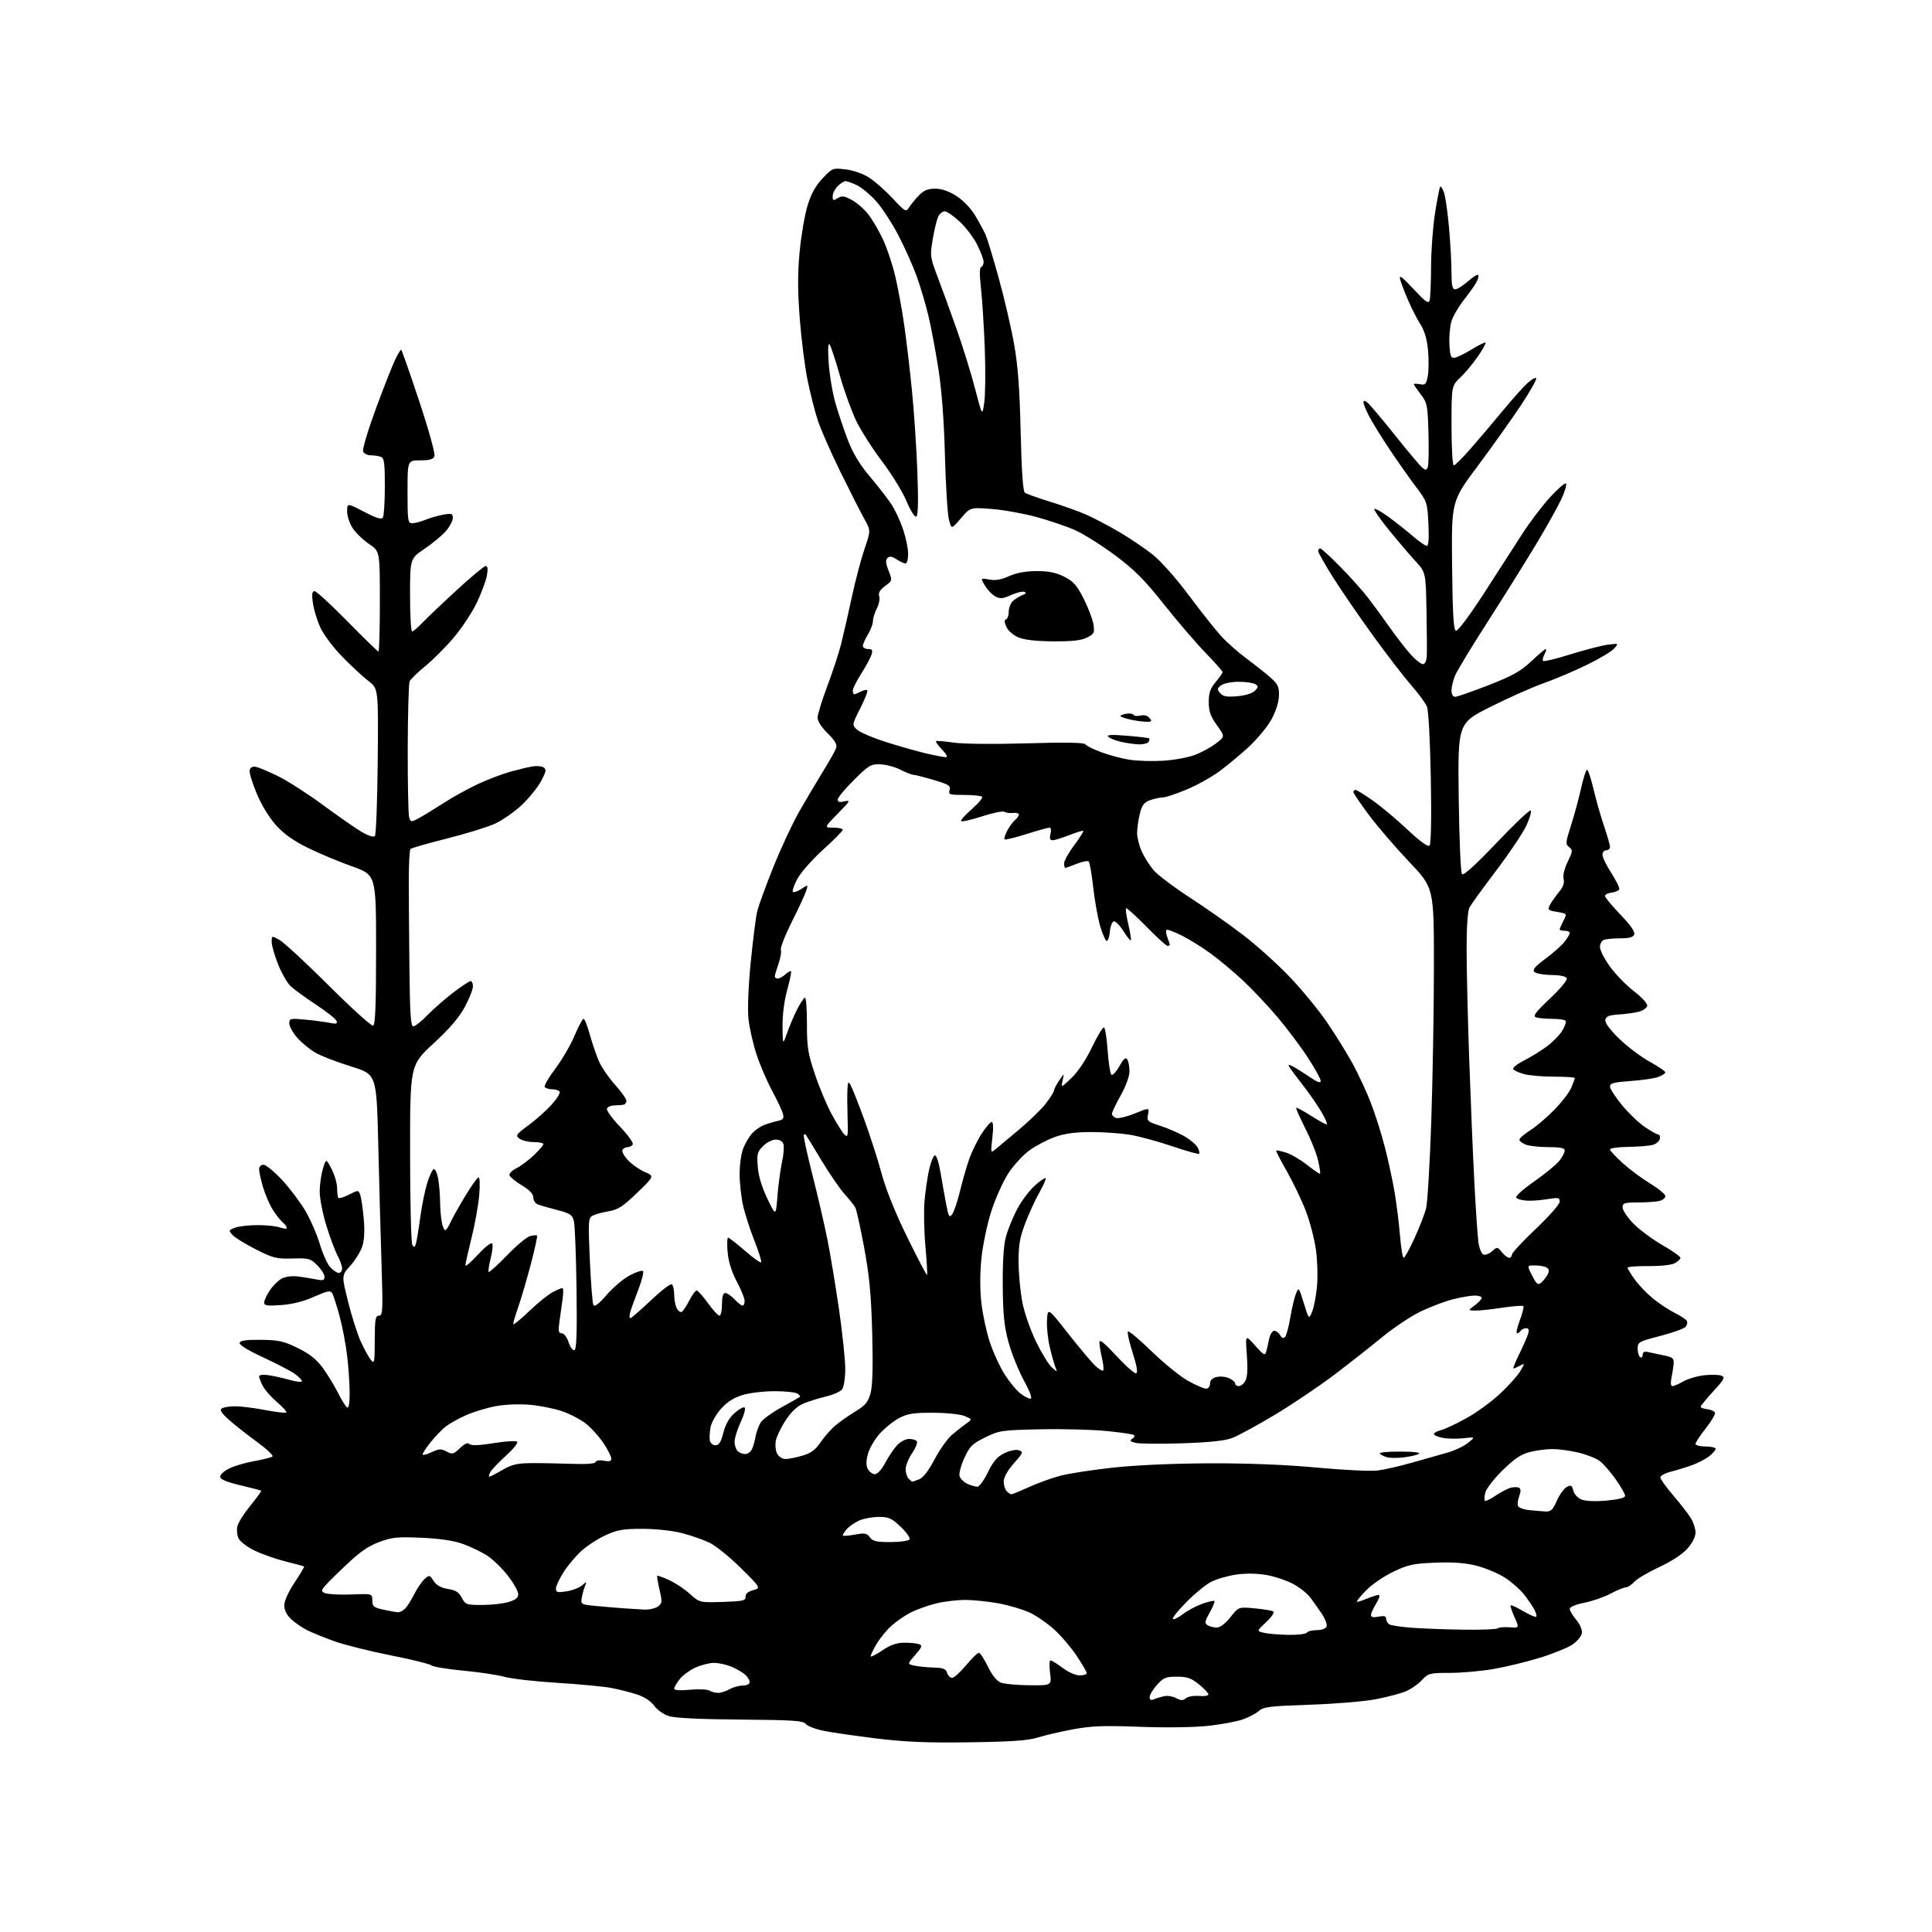 <?xml version="1.0" encoding="UTF-8" standalone="no"?>
<svg 
  version="1.1" 
  xmlns="http://www.w3.org/2000/svg" 
  xmlns:xlink="http://www.w3.org/1999/xlink" 
  xmlns:svg="http://www.w3.org/2000/svg"
  xmlns:rdf="http://www.w3.org/1999/02/22-rdf-syntax-ns#"
  xmlns:cc="http://creativecommons.org/ns#"
  xmlns:dc="http://purl.org/dc/elements/1.1/"
  viewBox="0 0 768 768"
  width="768"
  height="768"
>
<style>svg {background-color: white; }</style>"
<path stroke="none" fill="black" fill-rule="evenodd" d="M385.50,692.59C368.78,692.83 359.90,692.47 348.50,691.08C340.25,690.08 330.80,688.71 327.50,688.04C324.20,687.38 320.96,686.14 320.30,685.29C319.28,683.99 315.27,683.72 294.30,683.56C278.01,683.43 268.23,682.95 265.79,682.15C263.75,681.48 261.16,679.63 260.03,678.04C258.76,676.26 256.16,674.55 253.24,673.59C250.63,672.73 246.03,671.56 243.00,670.98C239.97,670.41 230.30,669.49 221.50,668.95C212.70,668.40 203.25,667.33 200.50,666.56C197.75,665.79 190.38,664.69 184.13,664.11C177.88,663.52 172.20,662.58 171.52,662.02C170.84,661.45 163.53,659.65 155.28,658.02C147.03,656.39 136.96,653.87 132.89,652.41C128.83,650.95 123.92,648.96 122.00,647.98C120.08,647.00 117.26,645.06 115.75,643.65C113.96,641.98 113.00,640.08 113.00,638.16C113.00,636.39 114.63,632.79 117.12,629.06C119.38,625.67 121.07,622.80 120.87,622.67C120.66,622.55 117.35,621.66 113.50,620.70C109.65,619.74 104.11,617.79 101.18,616.37C98.25,614.95 95.38,612.74 94.80,611.47C94.22,610.19 94.03,608.00 94.39,606.60C94.74,605.19 97.08,601.52 99.59,598.44C102.11,595.35 104.01,592.71 103.83,592.57C103.65,592.43 99.90,591.46 95.50,590.41C89.90,589.07 87.50,588.05 87.50,587.00C87.50,586.17 89.15,584.69 91.18,583.70C93.20,582.71 97.70,581.40 101.18,580.79C104.65,580.17 107.87,579.35 108.32,578.97C108.77,578.58 105.94,575.93 102.02,573.08C98.11,570.24 93.10,566.28 90.90,564.29C87.95,561.63 87.24,560.46 88.20,559.85C88.92,559.40 91.30,559.02 93.50,559.02C95.70,559.01 101.06,559.68 105.40,560.51C109.75,561.34 113.54,561.79 113.83,561.51C114.11,561.22 112.46,559.37 110.15,557.39C107.84,555.42 105.28,552.52 104.47,550.95C103.66,549.38 103.00,547.66 103.00,547.11C103.00,546.54 104.58,546.35 106.75,546.67C108.81,546.97 112.64,547.81 115.25,548.55C117.86,549.29 120.00,549.50 120.00,549.01C120.00,548.53 118.71,547.22 117.14,546.10C115.57,544.98 109.91,542.03 104.55,539.55C98.42,536.70 94.98,534.57 95.26,533.77C95.57,532.87 98.09,532.53 103.83,532.60C110.83,532.69 112.87,533.15 118.42,535.89C123.11,538.19 125.82,540.36 128.32,543.78C130.21,546.38 132.93,550.83 134.36,553.68C135.79,556.53 137.42,559.14 137.98,559.49C138.63,559.89 139.00,557.84 138.99,553.81C138.99,550.34 138.56,543.77 138.03,539.22C137.51,534.66 136.14,527.45 134.99,523.20C133.85,518.95 132.52,514.83 132.04,514.06C131.32,512.89 130.08,513.14 124.88,515.47C120.76,517.32 116.25,518.46 111.79,518.78C106.23,519.18 105.00,519.00 105.00,517.78C105.00,516.96 106.03,514.77 107.28,512.91C108.53,511.05 110.67,508.94 112.03,508.22C113.47,507.46 116.17,507.13 118.50,507.42C120.70,507.70 123.96,508.22 125.75,508.59C128.40,509.13 129.00,508.94 129.00,507.55C129.00,506.61 127.70,504.55 126.11,502.96C123.42,500.27 122.74,500.08 116.26,500.28C109.95,500.47 108.59,500.13 101.71,496.64C97.53,494.52 93.35,491.94 92.43,490.92C90.82,489.15 90.87,489.00 93.43,488.03C94.92,487.46 99.00,487.00 102.50,487.00C106.00,487.00 110.02,487.44 111.43,487.98C112.85,488.51 114.00,488.57 114.00,488.10C114.00,487.63 113.26,486.63 112.36,485.89C111.46,485.14 109.70,482.90 108.45,480.92C107.19,478.93 105.46,474.91 104.58,471.97C103.71,469.04 103.00,465.82 103.00,464.82C103.00,463.76 103.72,463.00 104.73,463.00C105.68,463.00 108.94,465.66 111.99,468.90C115.03,472.15 119.21,477.66 121.28,481.15C123.35,484.64 125.98,490.65 127.12,494.50C128.26,498.35 130.13,502.51 131.27,503.75C132.41,504.99 133.95,506.00 134.67,506.00C135.40,506.00 136.00,505.21 136.00,504.24C136.00,503.26 135.16,500.90 134.13,498.99C133.11,497.07 131.08,491.61 129.63,486.86C128.19,482.10 127.03,476.03 127.08,473.36C127.12,470.68 127.71,466.70 128.39,464.50C129.63,460.50 129.63,460.50 131.81,464.71C133.02,467.03 134.00,470.44 134.00,472.29C134.00,474.15 134.24,475.91 134.54,476.21C134.84,476.50 136.74,475.90 138.76,474.87C142.40,473.01 142.46,473.01 143.18,474.96C143.58,476.04 144.21,480.26 144.58,484.32C145.03,489.25 144.83,492.97 144.00,495.49C143.32,497.56 141.18,501.01 139.26,503.14C135.76,507.01 135.76,507.01 138.38,517.48C139.82,523.24 142.08,530.32 143.39,533.22C144.70,536.13 146.49,539.40 147.36,540.50C148.83,542.36 148.94,541.82 148.97,532.75C149.00,524.36 149.23,523.00 150.65,523.00C152.16,523.00 152.25,521.18 151.67,502.75C151.31,491.61 150.73,470.03 150.36,454.78C149.69,427.06 149.69,427.06 139.60,423.95C134.04,422.24 127.65,419.77 125.39,418.46C123.13,417.15 119.86,414.47 118.14,412.50C116.41,410.54 115.00,407.98 115.00,406.82C115.00,404.82 115.34,404.74 121.75,405.36C125.46,405.72 129.80,406.30 131.38,406.65C133.57,407.13 134.16,406.95 133.83,405.89C133.59,405.13 129.93,402.21 125.69,399.41C121.44,396.61 116.88,393.30 115.54,392.04C114.21,390.79 111.97,386.89 110.56,383.37C109.15,379.86 108.00,375.83 108.00,374.43C108.00,371.89 108.00,371.89 111.18,373.69C112.93,374.69 121.73,382.84 130.74,391.81C139.75,400.79 147.65,407.95 148.31,407.73C149.19,407.44 149.50,399.70 149.50,377.56C149.50,347.79 149.50,347.79 140.00,344.41C134.78,342.56 126.83,339.23 122.34,337.02C116.65,334.21 112.82,331.48 109.68,327.99C107.00,325.01 103.91,319.93 102.03,315.42C100.30,311.26 99.04,307.10 99.23,306.18C99.44,305.16 100.34,304.61 101.54,304.79C102.62,304.95 106.65,306.63 110.50,308.53C114.35,310.42 122.45,315.62 128.50,320.08C134.55,324.54 141.44,329.34 143.82,330.73C146.31,332.19 148.50,332.89 149.01,332.38C149.49,331.90 150.00,318.51 150.15,302.63C150.42,273.76 150.42,273.76 146.46,270.70C144.28,269.02 139.62,264.71 136.10,261.11C132.55,257.49 128.65,252.29 127.35,249.46C126.06,246.64 124.72,242.24 124.37,239.67C123.89,236.17 124.05,235.00 125.03,235.00C125.75,235.00 131.64,240.40 138.12,247.00C144.60,253.60 150.15,259.00 150.45,259.00C150.75,259.00 151.00,250.03 151.00,239.07C151.00,219.13 151.00,219.13 146.78,216.30C144.45,214.73 141.53,211.94 140.28,210.08C139.02,208.22 138.00,205.19 138.00,203.32C138.00,199.93 138.00,199.93 144.71,203.43C149.64,206.00 151.63,206.61 152.20,205.72C152.62,205.05 152.98,199.49 152.98,193.36C153.00,184.11 152.73,182.11 151.42,181.61C150.55,181.27 148.73,181.00 147.39,181.00C146.04,181.00 144.67,180.29 144.33,179.43C144.00,178.56 146.34,170.80 149.52,162.18C152.71,153.56 156.16,144.81 157.18,142.75C158.20,140.69 159.22,139.00 159.45,139.00C159.67,139.00 162.89,148.15 166.60,159.33C170.41,170.79 173.07,180.38 172.71,181.33C172.22,182.58 170.81,183.00 167.03,183.00C162.00,183.00 162.00,183.00 162.00,195.50C162.00,207.06 162.14,208.00 163.88,208.00C164.91,208.00 167.27,207.38 169.13,206.63C170.98,205.87 174.19,204.95 176.25,204.58C179.54,203.99 180.00,204.15 180.00,205.88C180.00,206.96 178.81,209.26 177.37,210.98C175.92,212.70 172.09,215.90 168.87,218.09C163.00,222.07 163.00,222.07 163.00,236.54C163.00,244.49 163.37,251.00 163.81,251.00C164.26,251.00 165.95,249.60 167.56,247.89C169.18,246.17 175.32,240.32 181.22,234.89C187.12,229.45 192.45,225.00 193.08,225.00C193.85,225.00 194.01,226.22 193.56,228.75C193.19,230.81 191.40,235.65 189.58,239.50C187.75,243.35 183.62,249.62 180.38,253.44C177.15,257.26 172.03,262.39 169.00,264.84C165.97,267.30 163.19,270.02 162.82,270.90C162.45,271.78 162.12,283.75 162.08,297.50C162.05,311.25 162.30,323.50 162.62,324.72C163.19,326.83 163.36,326.87 166.15,325.42C167.76,324.59 172.26,321.85 176.13,319.35C180.01,316.84 186.40,313.31 190.34,311.51C194.28,309.71 199.97,307.55 203.00,306.73C206.03,305.90 209.87,304.98 211.55,304.68C213.22,304.38 215.25,304.54 216.05,305.04C217.28,305.80 217.14,306.63 215.13,310.44C213.82,312.92 210.33,317.23 207.38,320.03C204.42,322.82 199.53,326.20 196.51,327.54C193.48,328.88 184.90,331.51 177.43,333.39C169.96,335.27 163.55,337.12 163.18,337.49C162.80,337.86 162.50,343.41 162.50,349.83C162.50,356.25 162.61,371.96 162.75,384.75C162.95,402.96 163.28,408.00 164.29,408.00C165.00,408.00 167.59,405.94 170.04,403.42C172.49,400.91 177.13,396.86 180.35,394.42C183.57,391.99 186.60,390.00 187.10,390.00C187.59,390.00 188.00,390.95 188.00,392.11C188.00,393.27 186.56,396.92 184.80,400.23C182.57,404.41 178.78,408.83 172.30,414.82C163.00,423.40 163.00,423.40 163.02,458.45C163.02,477.73 163.42,494.12 163.91,494.88C164.61,495.99 164.89,495.89 165.34,494.38C165.65,493.35 166.40,488.77 167.01,484.21C167.61,479.65 168.87,473.41 169.80,470.34C170.74,467.28 171.95,464.76 172.50,464.74C173.05,464.72 173.81,466.46 174.19,468.60C174.57,470.75 174.91,474.81 174.94,477.62C174.97,480.44 175.28,484.16 175.62,485.87C175.97,487.59 176.57,489.00 176.96,489.00C177.36,489.00 178.23,487.76 178.90,486.25C179.56,484.74 182.20,480.01 184.75,475.75C187.31,471.49 189.79,468.00 190.26,468.00C190.73,468.00 190.83,471.26 190.48,475.25C190.13,479.24 188.75,486.86 187.42,492.18C186.09,497.51 185.00,502.38 185.00,503.00C185.00,503.63 187.21,501.75 189.90,498.82C192.60,495.89 195.16,493.85 195.59,494.27C196.02,494.69 195.79,497.30 195.08,500.08C194.37,502.85 194.00,505.33 194.26,505.60C194.53,505.86 197.81,502.89 201.56,499.01C205.31,495.12 209.44,491.68 210.74,491.35C212.03,491.03 213.27,490.94 213.49,491.16C213.71,491.38 212.59,496.49 211.01,502.53C209.42,508.56 207.20,516.16 206.06,519.41C204.93,522.66 204.00,525.76 204.00,526.32C204.00,526.87 206.81,524.61 210.25,521.31C213.69,518.01 217.95,514.56 219.70,513.65C221.46,512.74 223.21,512.00 223.58,512.00C223.95,512.00 223.99,513.91 223.66,516.25C223.33,518.59 222.76,522.64 222.40,525.25C221.86,529.16 222.01,530.00 223.29,530.00C224.18,530.00 225.34,531.51 226.02,533.55C226.66,535.51 227.71,536.93 228.34,536.71C229.19,536.42 229.41,529.80 229.18,512.22C229.00,498.97 228.53,486.86 228.12,485.31C227.48,482.89 226.56,482.29 221.44,480.98C218.17,480.15 214.71,479.15 213.75,478.76C212.79,478.38 212.00,477.14 212.00,476.01C212.00,474.64 210.50,473.04 207.52,471.24C205.05,469.75 202.82,467.97 202.55,467.28C202.28,466.57 203.48,465.30 205.28,464.40C207.05,463.51 210.19,461.16 212.25,459.19C214.31,457.21 216.00,455.24 216.00,454.80C216.00,454.36 214.29,454.00 212.19,454.00C210.10,454.00 207.55,453.39 206.53,452.65C204.82,451.39 205.07,451.01 210.09,447.30C213.07,445.10 217.20,441.42 219.28,439.11C221.37,436.81 222.80,434.49 222.47,433.96C222.15,433.43 220.81,433.00 219.50,433.00C218.19,433.00 216.86,432.58 216.54,432.07C216.23,431.56 218.12,428.30 220.74,424.82C223.36,421.34 226.80,415.46 228.37,411.75C229.94,408.04 231.57,405.00 231.98,405.00C232.40,405.00 233.51,407.81 234.46,411.25C235.41,414.69 237.04,419.45 238.07,421.83C239.11,424.21 241.99,428.42 244.48,431.19C246.97,433.95 249.00,436.84 249.00,437.61C249.00,438.37 248.44,439.08 247.75,439.17C247.06,439.27 245.41,439.38 244.09,439.42C242.76,439.46 241.49,440.06 241.26,440.74C241.03,441.42 243.39,444.66 246.52,447.93C249.64,451.20 251.90,454.36 251.54,454.94C251.18,455.52 250.26,456.00 249.50,456.00C248.74,456.00 247.82,456.49 247.45,457.08C247.08,457.68 248.07,459.53 249.64,461.20C251.21,462.87 254.22,464.98 256.32,465.89C260.14,467.54 260.14,467.54 253.30,474.14C247.65,479.59 245.67,480.88 241.98,481.49C239.52,481.90 236.65,482.68 235.62,483.22C233.85,484.15 233.78,485.18 234.47,500.85C234.87,510.01 235.51,518.07 235.89,518.76C236.37,519.62 238.06,518.33 241.18,514.71C243.71,511.79 247.82,508.31 250.33,506.98C252.84,505.65 255.21,504.88 255.61,505.27C256.00,505.67 255.15,509.03 253.71,512.74C252.27,516.46 250.82,520.51 250.48,521.75C250.14,522.99 250.18,524.00 250.57,524.00C250.95,524.00 254.60,520.83 258.67,516.97C262.75,513.10 266.51,510.20 267.04,510.52C267.57,510.85 268.00,512.70 268.00,514.62C268.00,516.55 268.47,519.01 269.05,520.09C269.63,521.17 270.53,521.79 271.06,521.46C271.59,521.13 272.93,519.09 274.03,516.93C275.14,514.77 276.44,513.00 276.93,513.00C277.41,513.00 279.43,515.25 281.40,518.00C283.38,520.75 285.45,523.00 286.00,523.00C286.55,523.00 287.00,520.98 287.00,518.50C287.00,515.43 287.42,514.00 288.33,514.00C289.05,514.00 290.71,515.12 292.00,516.50C293.29,517.88 294.72,519.00 295.17,519.00C295.63,519.00 296.00,518.16 296.00,517.14C296.00,516.12 294.60,512.66 292.89,509.45C290.85,505.63 289.59,501.61 289.25,497.81C288.96,494.61 289.05,492.00 289.44,492.00C289.83,492.00 292.83,494.32 296.09,497.16C299.35,499.99 302.26,502.08 302.55,501.78C302.84,501.49 301.69,497.76 300.00,493.49C298.30,489.22 296.27,482.98 295.47,479.62C294.68,476.25 294.02,470.45 294.01,466.72C294.01,462.83 294.66,458.36 295.55,456.23C296.40,454.19 298.02,451.54 299.15,450.34C300.27,449.14 302.39,447.71 303.85,447.16C305.31,446.61 307.70,445.90 309.16,445.59C311.33,445.11 311.71,444.60 311.23,442.75C310.91,441.51 308.95,437.35 306.88,433.50C304.81,429.65 302.01,423.09 300.66,418.92C299.30,414.76 297.89,408.46 297.52,404.92C297.12,401.12 297.49,391.97 298.43,382.50C299.29,373.70 300.44,364.66 300.97,362.41C301.51,360.15 304.37,352.25 307.35,344.84C310.32,337.43 314.90,327.57 317.53,322.93C320.16,318.30 324.45,311.04 327.07,306.81C329.68,302.58 332.09,298.29 332.42,297.27C332.83,295.96 331.82,294.25 329.00,291.50C326.64,289.19 325.00,286.66 325.00,285.31C325.00,284.05 326.74,278.40 328.86,272.76C330.98,267.12 333.46,259.57 334.36,256.00C335.26,252.43 337.16,244.10 338.58,237.50C340.00,230.90 342.29,222.21 343.66,218.20C346.16,210.89 346.16,210.89 343.54,206.20C342.10,203.61 337.83,195.20 334.04,187.50C330.26,179.80 326.21,170.57 325.05,167.00C323.89,163.43 322.06,156.21 320.99,150.96C319.92,145.72 318.53,134.75 317.91,126.59C317.06,115.58 317.05,108.71 317.88,99.99C318.49,93.52 319.92,85.25 321.04,81.61C322.47,76.99 324.27,73.75 327.02,70.86C330.88,66.80 331.06,66.73 336.14,67.33C339.11,67.68 343.06,69.05 345.41,70.55C347.66,71.98 351.88,75.70 354.80,78.82C359.77,84.15 360.17,84.38 361.30,82.54C361.96,81.46 363.70,79.32 365.17,77.79C367.20,75.68 368.79,75.00 371.73,75.00C374.28,75.00 377.16,75.98 380.14,77.87C382.81,79.57 385.88,82.75 387.61,85.62C389.23,88.31 391.12,91.79 391.81,93.36C392.50,94.94 394.87,102.77 397.07,110.77C399.28,118.76 402.01,130.52 403.14,136.90C404.65,145.41 405.34,154.69 405.73,171.74C406.09,187.06 406.65,195.27 407.38,195.84C408.00,196.31 412.51,197.92 417.40,199.43C422.30,200.93 428.82,203.27 431.90,204.63C434.98,205.99 440.88,209.10 445.00,211.53C449.12,213.96 455.04,217.95 458.14,220.40C461.42,222.99 467.45,229.78 472.60,236.68C477.46,243.18 483.25,250.49 485.47,252.91C487.69,255.34 492.16,259.30 495.41,261.70C498.66,264.11 502.93,267.49 504.91,269.23C507.99,271.93 508.49,272.96 508.41,276.51C508.35,279.03 507.20,282.71 505.46,285.90C503.88,288.79 499.87,293.68 496.55,296.76C493.22,299.84 487.93,304.26 484.79,306.57C481.65,308.89 475.72,312.18 471.61,313.89C467.50,315.60 463.27,317.00 462.22,317.00C461.16,317.00 458.93,317.48 457.25,318.06C454.79,318.92 453.99,319.96 453.10,323.50C452.50,325.91 452.01,329.37 452.02,331.19C452.03,333.01 452.86,336.30 453.87,338.50C454.87,340.70 456.98,344.03 458.55,345.89C460.13,347.76 466.61,352.65 472.96,356.78C479.31,360.90 488.86,367.61 494.19,371.70C499.52,375.78 507.85,383.27 512.69,388.35C517.54,393.42 524.25,401.60 527.61,406.53C530.97,411.47 535.55,418.88 537.80,423.00C540.04,427.12 543.27,434.10 544.97,438.50C546.67,442.90 549.16,450.77 550.50,456.00C551.85,461.23 553.60,469.32 554.39,474.00C555.18,478.68 556.14,486.44 556.53,491.25C556.92,496.06 557.57,500.00 557.98,500.00C558.39,500.00 560.31,496.51 562.26,492.25C564.21,487.99 566.28,482.70 566.86,480.50C567.45,478.30 568.39,462.55 568.96,445.50C569.53,428.45 570.00,400.64 570.00,383.71C570.00,352.92 570.00,352.92 560.12,342.53C554.69,336.82 547.49,328.44 544.12,323.92C540.75,319.40 538.00,315.32 538.00,314.85C538.00,314.38 538.38,314.00 538.83,314.00C539.29,314.00 542.33,315.86 545.58,318.14C548.84,320.41 555.05,325.62 559.39,329.70C564.53,334.52 567.63,336.77 568.26,336.14C568.87,335.53 569.06,325.45 568.77,309.33C568.50,294.43 567.85,282.40 567.24,280.90C566.65,279.47 563.84,275.65 560.99,272.40C558.14,269.16 551.26,260.21 545.70,252.53C540.14,244.84 532.98,234.41 529.80,229.34C526.61,224.27 524.00,219.64 524.00,219.06C524.00,218.48 524.36,218.00 524.79,218.00C525.23,218.00 528.80,221.26 532.73,225.25C536.67,229.24 541.61,234.75 543.72,237.50C545.83,240.25 549.78,245.65 552.51,249.50C555.23,253.35 558.98,258.19 560.85,260.25C562.71,262.31 564.86,264.00 565.62,264.00C566.48,264.00 567.06,262.77 567.17,260.75C567.26,258.96 567.21,250.75 567.05,242.50C566.76,227.50 566.76,227.50 562.61,223.00C560.33,220.53 555.61,214.99 552.12,210.69C548.63,206.40 546.03,202.63 546.34,202.32C546.65,202.01 549.28,203.50 552.18,205.63C555.08,207.76 559.40,211.19 561.79,213.25C564.17,215.31 566.60,217.00 567.18,217.00C567.88,217.00 568.10,214.02 567.82,208.25C567.40,199.68 567.30,199.38 562.85,193.50C560.36,190.20 555.61,183.45 552.30,178.50C549.00,173.55 545.33,167.61 544.15,165.29C542.97,162.97 542.00,160.56 542.00,159.92C542.00,159.12 542.52,159.18 543.68,160.13C544.60,160.88 549.48,166.68 554.53,173.01C559.58,179.34 564.45,185.13 565.35,185.87C566.73,187.02 567.07,186.99 567.57,185.67C567.90,184.81 568.02,178.76 567.84,172.23C567.52,161.05 567.34,160.12 564.75,156.73C563.24,154.75 562.00,152.94 562.00,152.71C562.00,152.47 563.10,152.49 564.44,152.74C566.58,153.15 566.95,152.76 567.57,149.49C567.95,147.44 567.99,142.82 567.66,139.21C567.25,134.87 566.26,131.46 564.73,129.08C563.45,127.11 561.24,122.80 559.81,119.50C558.38,116.20 556.92,112.38 556.56,111.00C556.07,109.09 557.31,110.00 561.86,114.86C566.75,120.11 567.88,120.90 568.31,119.36C568.59,118.34 568.85,112.25 568.87,105.82C568.90,99.40 569.63,89.75 570.50,84.37C571.36,79.00 572.27,74.40 572.51,74.16C572.75,73.92 573.41,74.94 573.97,76.43C574.54,77.92 575.45,84.17 575.99,90.32C576.54,96.47 576.99,104.54 576.99,108.25C577.00,113.51 577.32,115.00 578.47,115.00C579.27,115.00 581.54,113.59 583.50,111.87C585.46,110.14 587.31,108.98 587.61,109.28C587.92,109.58 587.60,110.87 586.92,112.14C586.24,113.42 583.97,116.63 581.86,119.29C579.76,121.95 577.55,125.78 576.95,127.81C576.35,129.84 576.00,133.97 576.18,137.00C576.45,141.70 576.77,142.45 578.34,142.19C579.35,142.01 582.41,140.50 585.14,138.82C587.87,137.14 590.29,135.96 590.52,136.19C590.75,136.42 589.43,138.84 587.58,141.56C585.73,144.27 582.59,148.05 580.61,149.95C577.00,153.39 577.00,153.39 577.00,169.20C577.00,177.89 577.40,185.00 577.90,185.00C578.39,185.00 581.45,181.96 584.69,178.25C587.93,174.54 593.56,167.90 597.19,163.50C600.83,159.10 605.20,154.18 606.89,152.57C608.59,150.96 610.28,149.95 610.65,150.31C611.02,150.68 608.25,155.60 604.50,161.24C600.74,166.88 593.02,177.74 587.32,185.37C576.97,199.23 576.97,199.23 577.23,224.78C577.43,244.04 577.81,250.44 578.74,250.75C579.46,250.99 584.07,244.85 589.74,236.10C595.11,227.82 601.91,217.26 604.86,212.63C607.81,208.00 612.83,201.35 616.00,197.85C619.18,194.36 622.10,191.81 622.49,192.19C622.88,192.56 622.10,195.29 620.75,198.24C619.40,201.18 614.79,209.43 610.51,216.55C606.22,223.67 597.57,237.51 591.28,247.31C584.99,257.10 579.21,266.65 578.42,268.53C577.64,270.40 577.00,273.08 577.00,274.47C577.00,275.98 577.57,277.00 578.41,277.00C579.19,277.00 585.16,274.92 591.66,272.39C601.27,268.64 604.48,266.85 608.69,262.89C611.54,260.20 614.15,258.00 614.48,258.00C614.80,258.00 614.57,258.94 613.95,260.09C613.34,261.23 613.10,262.43 613.42,262.75C613.74,263.07 618.66,261.88 624.36,260.09C630.05,258.31 636.69,256.59 639.11,256.28C643.50,255.71 643.50,255.71 641.62,257.83C640.58,259.00 635.63,261.95 630.62,264.38C625.60,266.82 617.91,270.08 613.53,271.62C609.15,273.16 599.70,277.36 592.53,280.96C579.50,287.50 579.50,287.50 579.86,317.00C580.07,333.54 580.64,346.94 581.17,347.50C581.78,348.15 586.63,343.75 594.95,335.00C602.00,327.57 608.10,321.81 608.49,322.19C608.88,322.56 608.10,325.26 606.75,328.19C605.39,331.11 600.02,339.13 594.80,346.01C589.59,352.90 584.80,359.50 584.16,360.70C583.43,362.06 583.00,368.21 583.00,377.14C583.00,384.99 583.45,404.49 584.01,420.46C584.57,436.43 585.48,458.45 586.05,469.38C586.61,480.31 587.35,491.26 587.68,493.72C588.02,496.17 588.92,498.42 589.69,498.71C590.45,499.00 592.00,498.40 593.13,497.38C595.15,495.56 595.23,495.57 597.01,497.76C598.00,498.99 599.31,500.00 599.91,500.00C600.51,500.00 601.00,499.44 601.00,498.75C601.00,498.06 605.28,493.45 610.51,488.50C615.74,483.54 620.01,478.69 620.01,477.69C620.00,476.08 619.46,475.97 615.25,476.66C612.64,477.10 608.98,477.38 607.11,477.29C605.25,477.20 603.30,476.70 602.79,476.19C602.22,475.62 604.91,473.13 609.81,469.69C614.18,466.63 618.71,462.91 619.88,461.43C621.04,459.94 622.00,458.12 622.00,457.37C622.00,456.35 620.34,456.00 615.57,456.00C612.03,456.00 607.98,455.56 606.57,455.02C605.15,454.49 604.00,453.59 604.00,453.04C604.00,452.48 605.91,450.82 608.25,449.34C610.59,447.87 614.92,444.19 617.87,441.16C620.83,438.14 623.86,434.18 624.62,432.36C625.38,430.55 626.00,428.82 626.00,428.53C626.00,428.24 622.29,428.00 617.75,427.99C613.21,427.99 607.83,427.52 605.79,426.96C603.74,426.39 601.81,425.51 601.50,425.00C601.18,424.49 603.08,422.97 605.71,421.63C608.35,420.29 612.43,417.78 614.78,416.06C617.14,414.34 619.93,411.52 620.98,409.79C622.03,408.06 622.67,406.27 622.39,405.82C622.11,405.37 619.70,405.00 617.02,405.00C614.35,405.00 611.43,404.72 610.53,404.37C609.25,403.88 610.47,402.26 616.07,397.00C620.02,393.29 623.06,389.68 622.82,388.96C622.54,388.12 620.42,387.63 616.74,387.58C613.64,387.54 610.58,386.98 609.95,386.35C609.09,385.49 610.17,384.20 614.29,381.16C617.30,378.93 620.72,375.90 621.89,374.42C623.05,372.94 624.00,371.34 624.00,370.87C624.00,370.39 623.10,370.00 622.00,370.00C620.90,370.00 620.00,369.75 620.00,369.45C620.00,369.15 620.67,367.61 621.48,366.04C622.96,363.17 622.96,363.17 618.99,362.50C615.30,361.88 615.10,361.68 616.16,359.66C616.79,358.47 618.39,356.19 619.72,354.59C621.37,352.60 621.96,350.96 621.56,349.39C621.21,348.01 621.87,345.27 623.19,342.55C625.21,338.39 625.26,337.90 623.76,336.75C622.26,335.60 622.32,334.90 624.48,328.18C625.77,324.15 627.58,317.51 628.48,313.43C629.39,309.34 630.47,306.00 630.89,306.00C631.30,306.00 632.46,309.49 633.46,313.75C634.46,318.01 636.35,324.61 637.64,328.42C638.94,332.23 640.00,335.95 640.00,336.68C640.00,337.40 639.33,338.00 638.50,338.00C637.67,338.00 637.00,338.80 637.00,339.78C637.00,340.76 638.58,344.02 640.51,347.01C642.44,350.01 643.86,352.92 643.68,353.48C643.50,354.04 642.14,354.64 640.67,354.82C639.20,354.99 638.00,355.59 638.00,356.15C638.00,356.71 640.75,360.04 644.12,363.55C648.12,367.71 650.04,370.46 649.65,371.46C649.23,372.56 647.65,373.00 644.11,373.00C641.39,373.00 638.45,373.27 637.58,373.61C636.71,373.94 636.00,375.22 636.00,376.44C636.00,377.67 637.77,381.14 639.93,384.16C642.09,387.18 646.38,391.60 649.47,393.98C652.70,396.47 654.96,398.96 654.79,399.83C654.63,400.67 653.15,401.72 651.50,402.16C649.85,402.60 646.25,403.10 643.51,403.27C639.62,403.52 638.43,403.99 638.16,405.40C637.94,406.58 639.88,409.23 643.66,412.91C646.88,416.04 652.32,420.14 655.76,422.03C659.19,423.92 662.00,425.82 662.00,426.26C662.00,426.69 660.77,427.52 659.26,428.09C657.76,428.66 652.81,429.39 648.26,429.71C641.55,430.19 640.00,430.60 640.00,431.92C640.00,432.81 642.15,436.14 644.78,439.33C647.41,442.52 651.52,446.45 653.93,448.06C656.33,449.68 658.72,451.00 659.22,451.00C659.73,451.00 660.00,451.77 659.82,452.71C659.64,453.64 658.37,454.72 656.99,455.11C655.62,455.49 651.24,455.85 647.25,455.90C643.26,455.96 640.00,456.41 640.00,456.91C640.00,457.41 642.29,459.87 645.09,462.39C647.88,464.90 652.83,468.58 656.09,470.55C659.34,472.53 662.00,474.73 662.00,475.46C662.00,476.18 660.99,477.04 659.75,477.37C658.51,477.70 654.69,477.98 651.25,477.99C645.69,478.00 645.00,478.22 645.00,479.98C645.00,481.07 646.91,483.93 649.25,486.33C651.59,488.74 656.76,492.59 660.75,494.90C664.74,497.20 668.00,499.50 668.00,500.01C668.00,500.52 666.99,501.48 665.75,502.15C664.46,502.85 659.99,503.33 655.25,503.29C650.71,503.24 647.00,503.54 647.00,503.95C647.00,504.36 648.30,506.50 649.90,508.70C651.49,510.90 654.75,514.29 657.15,516.23C659.54,518.17 663.38,520.71 665.68,521.87C667.98,523.02 670.16,524.45 670.52,525.03C670.88,525.61 670.68,526.68 670.07,527.42C669.46,528.15 664.93,529.78 659.98,531.06C651.41,533.27 651.00,533.50 651.00,536.13C651.00,537.64 651.45,539.16 652.00,539.50C652.55,539.84 653.00,539.41 653.00,538.54C653.00,537.42 653.65,537.11 655.25,537.49C656.49,537.77 659.30,538.37 661.50,538.81C664.94,539.50 665.47,539.96 665.30,542.06C665.19,543.40 664.80,545.96 664.43,547.75C664.02,549.78 664.17,551.00 664.83,551.00C665.41,551.00 667.37,550.15 669.19,549.11C671.01,548.08 674.75,546.98 677.50,546.68C680.25,546.38 683.31,546.46 684.30,546.85C685.86,547.47 685.43,548.29 681.09,553.03C678.33,556.04 676.06,558.81 676.04,559.18C676.02,559.56 677.20,560.01 678.67,560.18C680.14,560.36 681.51,561.00 681.71,561.61C681.91,562.22 680.26,565.02 678.04,567.83C675.82,570.64 674.00,573.40 674.00,573.97C674.00,574.54 675.80,575.00 678.00,575.00C680.20,575.00 682.00,575.42 682.00,575.93C682.00,576.44 680.85,577.76 679.44,578.87C678.04,579.97 675.00,581.57 672.69,582.40C670.39,583.24 666.59,584.41 664.25,585.00C661.91,585.59 660.00,586.62 660.01,587.29C660.01,587.95 662.33,591.20 665.17,594.50C668.00,597.80 671.14,601.85 672.15,603.50C673.16,605.15 673.99,607.72 674.00,609.22C674.00,610.85 672.73,613.38 670.81,615.56C668.85,617.79 664.53,620.63 659.56,622.94C655.13,625.00 650.64,627.66 649.60,628.85C648.55,630.03 647.06,631.00 646.30,631.00C645.53,631.00 642.80,632.12 640.22,633.50C637.64,634.87 632.94,636.50 629.77,637.13C626.30,637.81 624.00,638.78 624.00,639.55C624.00,640.26 625.16,642.22 626.57,643.90C628.08,645.70 629.01,647.88 628.82,649.20C628.64,650.43 626.95,652.47 625.06,653.75C623.16,655.02 617.31,657.39 612.06,659.01C606.80,660.63 598.50,662.64 593.62,663.47C588.73,664.31 580.95,665.00 576.31,665.00C568.30,665.00 567.76,665.14 565.19,667.91C563.71,669.50 560.79,671.52 558.70,672.38C556.60,673.24 551.20,674.65 546.70,675.51C542.19,676.37 530.40,677.34 520.50,677.66C504.96,678.18 502.22,678.51 500.47,680.10C499.36,681.11 496.45,682.64 494.01,683.50C491.58,684.35 485.29,685.52 480.04,686.08C474.54,686.66 463.09,686.81 453.00,686.43C438.76,685.89 433.82,686.08 426.50,687.44C421.55,688.36 415.25,689.83 412.50,690.70C408.73,691.89 402.10,692.36 385.50,692.59zM458.75,675.48C459.71,675.07 461.54,674.52 462.82,674.24C464.10,673.97 466.22,674.32 467.54,675.02C469.44,676.04 470.24,676.05 471.42,675.07C472.23,674.39 474.61,673.99 476.70,674.17C478.83,674.35 480.44,674.06 480.36,673.50C480.29,672.95 478.56,671.15 476.52,669.50C473.51,667.06 471.88,666.50 467.83,666.50C463.45,666.50 462.47,666.90 459.92,669.77C458.31,671.56 457.00,673.75 457.00,674.62C457.00,675.75 457.51,676.00 458.75,675.48zM285.50,672.95C286.60,672.94 288.62,672.29 290.00,671.50C291.38,670.71 293.74,670.05 295.25,670.04C296.87,670.01 298.00,669.45 298.00,668.65C298.00,667.92 297.20,666.58 296.21,665.69C295.23,664.80 292.77,663.38 290.75,662.54C288.72,661.69 285.59,661.01 283.78,661.02C281.98,661.03 278.66,661.88 276.42,662.90C274.18,663.92 271.37,665.99 270.17,667.51C268.98,669.03 268.00,670.72 268.00,671.28C268.00,671.91 270.33,672.07 274.28,671.70C277.74,671.38 281.23,671.53 282.03,672.04C282.84,672.55 284.40,672.96 285.50,672.95zM409.28,669.92C418.07,670.00 418.07,670.00 417.41,665.00C417.04,662.25 417.14,660.01 417.62,660.03C418.10,660.04 420.27,661.39 422.43,663.03C424.63,664.69 427.60,666.00 429.18,666.00C430.73,666.00 432.00,665.60 432.00,665.11C432.00,664.63 430.18,661.50 427.95,658.16C425.72,654.82 421.68,650.10 418.98,647.67C416.27,645.24 411.95,642.26 409.38,641.05C406.80,639.84 401.35,638.20 397.26,637.42C393.17,636.64 387.03,636.00 383.62,636.00C380.21,636.00 374.84,636.67 371.68,637.50C368.52,638.32 364.17,639.90 362.00,641.00C359.83,642.11 356.45,644.42 354.49,646.14C352.53,647.87 349.76,651.26 348.34,653.68C346.92,656.11 345.93,658.27 346.15,658.49C346.37,658.70 348.52,657.56 350.92,655.94C354.07,653.83 356.51,653.00 359.57,653.00C361.92,653.00 364.55,653.27 365.43,653.61C366.74,654.11 366.47,654.84 363.82,657.86C360.62,661.50 360.62,661.50 363.56,662.13C365.18,662.48 368.61,662.82 371.18,662.88C374.93,662.98 375.99,663.40 376.50,665.00C376.85,666.10 377.74,667.00 378.47,667.00C379.21,667.00 381.70,664.75 384.00,662.00C386.30,659.25 388.60,657.00 389.10,657.00C389.61,657.00 391.23,659.47 392.71,662.48C394.47,666.08 396.28,668.29 397.95,668.90C399.35,669.42 404.45,669.88 409.28,669.92zM512.19,649.88C515.87,649.95 519.16,649.55 519.50,649.00C519.84,648.45 521.62,648.00 523.45,648.00C525.43,648.00 527.01,647.41 527.34,646.56C527.64,645.77 526.81,643.52 525.48,641.56C524.15,639.61 522.10,636.70 520.91,635.10C519.73,633.50 516.68,631.06 514.13,629.68C511.58,628.30 506.80,626.69 503.50,626.10C499.68,625.43 495.29,625.36 491.40,625.92C488.05,626.41 483.55,627.71 481.40,628.82C479.26,629.94 474.83,633.57 471.56,636.90C468.29,640.22 465.90,643.23 466.24,643.57C466.59,643.92 468.39,643.04 470.25,641.62C472.11,640.20 475.59,638.35 477.97,637.51C480.36,636.67 482.51,636.18 482.76,636.42C483.00,636.67 482.16,638.72 480.88,640.99C478.91,644.51 478.78,645.25 480.03,646.04C480.84,646.55 482.47,646.98 483.67,646.98C485.02,646.99 487.06,645.45 489.10,642.87C492.37,638.75 492.37,638.75 498.73,639.34C502.22,639.67 505.55,640.22 506.12,640.57C506.72,640.94 505.53,642.74 503.33,644.80C499.50,648.39 499.50,648.39 502.50,649.08C504.15,649.45 508.51,649.82 512.19,649.88zM582.08,647.83C589.00,647.92 594.99,647.68 595.38,647.29C595.77,646.90 597.86,646.71 600.03,646.87C603.97,647.15 603.97,647.15 602.04,642.85C600.98,640.48 600.30,638.37 600.51,638.15C600.73,637.94 602.99,638.98 605.53,640.47C608.08,641.96 610.38,642.95 610.66,642.67C610.94,642.40 610.61,641.12 609.94,639.84C609.26,638.55 607.42,635.86 605.85,633.85C604.28,631.85 600.84,628.82 598.21,627.14C595.58,625.45 590.55,623.33 587.03,622.43C582.45,621.26 577.75,620.90 570.56,621.19C561.71,621.54 559.69,621.98 553.73,624.86C550.00,626.65 545.17,629.98 542.99,632.25C540.82,634.51 539.18,636.52 539.36,636.70C539.54,636.88 541.32,636.35 543.31,635.51C545.31,634.68 547.44,634.00 548.05,634.00C548.68,634.00 548.25,635.47 547.08,637.37C545.94,639.22 545.00,641.30 545.00,641.99C545.00,642.86 545.94,643.06 548.00,642.65C550.20,642.21 551.00,642.43 551.00,643.47C551.00,644.24 551.56,645.25 552.25,645.69C552.94,646.14 557.10,646.76 561.50,647.08C565.90,647.40 575.16,647.74 582.08,647.83zM158.10,640.89C158.97,640.95 160.38,640.21 161.23,639.25C162.07,638.29 163.67,635.70 164.78,633.50C165.88,631.30 167.67,628.70 168.76,627.72C170.66,626.00 170.78,626.02 172.38,628.46C173.51,630.19 175.30,631.18 178.06,631.63C181.14,632.12 182.44,632.94 183.57,635.13C184.97,637.85 185.40,638.00 191.66,638.00C195.29,638.00 200.01,637.48 202.13,636.84C204.95,636.00 206.00,635.14 206.00,633.68C206.00,632.58 204.18,629.33 201.96,626.45C199.74,623.57 196.08,620.00 193.84,618.51C191.59,617.02 187.22,614.90 184.13,613.78C180.30,612.41 174.98,611.61 167.50,611.28C157.82,610.86 155.79,611.07 150.57,613.04C145.94,614.79 142.69,617.16 135.76,623.84C127.35,631.95 127.00,632.46 129.19,633.28C130.46,633.76 135.21,634.01 139.75,633.83C148.00,633.50 148.00,633.50 148.00,636.19C148.00,638.54 148.54,639.00 152.25,639.83C154.59,640.36 157.22,640.83 158.10,640.89zM256.06,639.83C258.02,639.92 260.47,639.38 261.51,638.62C263.23,637.36 263.29,636.78 262.18,631.97C261.51,629.07 261.10,626.57 261.26,626.41C261.42,626.25 263.52,627.00 265.92,628.08C268.33,629.15 272.05,631.62 274.19,633.55C278.09,637.07 278.09,637.07 287.29,636.79C295.35,636.54 296.48,636.28 296.36,634.75C296.27,633.58 297.27,632.71 299.36,632.13C302.50,631.26 302.50,631.26 294.50,623.32C290.10,618.96 284.48,614.42 282.00,613.23C279.52,612.05 274.57,610.33 271.00,609.41C267.28,608.45 260.60,607.74 255.39,607.73C247.76,607.73 245.38,608.14 240.77,610.25C237.74,611.64 233.43,614.42 231.20,616.44C228.97,618.46 225.76,622.26 224.07,624.89C222.38,627.52 221.00,630.48 221.00,631.47C221.00,633.01 221.58,633.16 225.22,632.58C227.55,632.21 230.32,631.14 231.39,630.20C233.25,628.58 233.30,628.59 232.53,630.50C232.08,631.60 231.51,633.70 231.26,635.16C230.81,637.76 230.94,637.83 237.15,638.42C240.64,638.75 245.53,639.16 248.00,639.33C250.47,639.51 254.10,639.73 256.06,639.83zM354.00,613.00C357.78,613.00 361.18,612.52 361.54,611.94C361.90,611.35 360.33,609.10 358.06,606.94C354.50,603.55 353.28,603.00 349.43,603.00C346.96,603.00 343.49,603.61 341.72,604.36C339.95,605.11 337.64,606.69 336.59,607.87C335.54,609.05 334.86,610.20 335.09,610.42C335.32,610.64 337.51,610.46 339.97,610.01C343.80,609.31 344.64,609.46 345.78,611.09C346.87,612.65 348.36,613.00 354.00,613.00zM614.20,600.83C616.50,600.97 617.20,600.33 618.86,596.59C619.93,594.16 621.71,591.69 622.80,591.11C624.51,590.19 624.88,590.40 625.42,592.56C625.80,594.03 627.18,595.50 628.78,596.12C630.41,596.75 634.40,596.90 638.75,596.50C643.51,596.06 646.00,595.40 646.00,594.59C646.00,593.90 644.31,590.94 642.25,588.01C640.19,585.08 637.32,581.81 635.87,580.74C634.43,579.67 630.61,578.17 627.37,577.41C624.14,576.65 619.56,576.02 617.19,576.02C614.82,576.01 610.78,576.53 608.21,577.18C604.66,578.07 602.05,579.81 597.34,584.43C593.93,587.77 590.83,591.76 590.45,593.30C590.07,594.83 589.99,596.32 590.26,596.60C590.54,596.87 592.47,595.94 594.56,594.52C596.65,593.11 599.37,591.69 600.62,591.38C601.87,591.07 603.34,591.10 603.90,591.44C604.59,591.87 604.60,592.93 603.92,594.71C603.37,596.16 603.14,597.91 603.40,598.61C603.67,599.30 605.60,600.05 607.69,600.27C609.79,600.49 612.72,600.74 614.20,600.83zM402.06,594.00C402.43,594.00 405.62,592.68 409.17,591.08C412.71,589.47 418.36,587.44 421.72,586.57C425.07,585.70 434.50,584.27 442.66,583.38C451.67,582.40 466.73,581.74 481.00,581.69C496.27,581.64 511.15,582.24 523.50,583.39C533.95,584.36 544.75,584.89 547.50,584.56C550.25,584.23 556.33,582.85 561.00,581.51C565.67,580.16 571.98,578.38 575.00,577.55C578.02,576.72 581.85,574.95 583.50,573.62C586.50,571.19 586.50,571.19 581.81,571.72C579.23,572.01 575.52,571.95 573.56,571.58C571.60,571.21 570.00,570.53 570.00,570.06C570.00,569.60 571.24,568.91 572.75,568.53C574.26,568.16 578.80,566.03 582.84,563.80C586.88,561.58 592.96,557.16 596.34,553.98C599.73,550.80 603.34,546.76 604.36,545.00C606.22,541.82 606.22,541.81 604.18,542.90C603.05,543.51 601.90,544.00 601.62,544.00C601.33,544.00 602.37,541.41 603.93,538.25C605.48,535.09 607.06,531.49 607.44,530.25C607.95,528.61 607.73,528.00 606.63,528.00C605.80,528.00 604.84,528.45 604.50,529.00C604.16,529.55 603.50,530.00 603.04,530.00C602.57,530.00 603.07,527.69 604.14,524.88C605.21,522.06 605.84,519.51 605.54,519.20C605.24,518.90 601.50,519.19 597.24,519.83C592.99,520.48 588.15,521.00 586.50,520.97C583.50,520.94 583.50,520.94 586.25,518.88C587.76,517.76 589.00,516.42 589.00,515.92C589.00,515.41 587.74,515.00 586.21,515.00C584.68,515.00 580.74,515.68 577.46,516.52C574.18,517.35 568.35,519.57 564.50,521.46C560.65,523.35 553.90,527.85 549.50,531.48C545.10,535.10 536.55,541.82 530.50,546.42C524.45,551.01 513.73,558.23 506.68,562.46C499.63,566.68 491.98,570.84 489.68,571.68C486.87,572.72 480.35,573.40 469.83,573.74C461.22,574.03 452.92,573.94 451.39,573.56C449.27,573.03 448.94,572.65 450.02,571.99C450.80,571.50 451.17,570.83 450.83,570.49C450.49,570.16 445.61,569.42 439.99,568.86C434.37,568.29 422.51,567.98 413.64,568.17C398.22,568.49 397.24,568.63 391.64,571.38C386.47,573.92 385.48,574.90 383.32,579.62C381.97,582.57 381.13,585.82 381.45,586.84C381.77,587.86 383.18,589.21 384.57,589.85C385.96,590.48 387.73,591.00 388.51,591.00C389.29,591.00 391.18,588.41 392.71,585.25C394.83,580.88 396.40,579.06 399.23,577.68C401.39,576.62 403.82,576.13 405.00,576.50C406.90,577.10 406.76,577.46 403.02,581.71C400.48,584.60 399.00,587.26 399.00,588.94C399.00,590.40 399.54,592.14 400.20,592.80C400.86,593.46 401.70,594.00 402.06,594.00zM362.63,589.00C362.76,589.00 363.99,588.58 365.35,588.06C366.98,587.44 369.10,584.70 371.54,580.05C373.59,576.16 376.74,571.75 378.56,570.24C380.37,568.73 382.90,566.75 384.18,565.84C386.50,564.18 386.50,564.18 383.50,562.91C381.81,562.19 376.36,561.62 371.00,561.59C363.16,561.56 360.79,561.93 357.43,563.70C355.19,564.89 351.73,567.66 349.74,569.87C347.74,572.08 345.62,575.71 345.02,577.94C344.24,580.83 344.23,582.57 345.00,584.00C345.59,585.10 346.84,586.00 347.79,586.00C348.80,586.00 350.48,584.16 351.90,581.49C353.21,579.01 355.33,575.86 356.60,574.49C357.87,573.12 360.02,572.00 361.39,572.00C362.76,572.00 364.16,572.44 364.49,572.98C364.82,573.52 363.95,575.65 362.55,577.71C361.15,579.78 360.00,582.62 360.00,584.03C360.00,585.44 360.54,587.14 361.20,587.80C361.86,588.46 362.51,589.00 362.63,589.00zM194.54,587.00C194.87,587.00 197.18,585.81 199.67,584.35C203.27,582.24 205.54,581.68 210.84,581.62C214.50,581.58 221.76,581.70 226.96,581.89C233.14,582.12 236.55,581.86 236.78,581.16C236.99,580.53 238.35,580.32 240.07,580.66C242.23,581.10 243.00,580.87 243.00,579.80C243.00,579.00 241.61,576.25 239.92,573.69C238.22,571.13 235.10,567.67 232.99,565.99C230.87,564.31 226.61,562.07 223.52,561.01C220.43,559.94 214.66,558.79 210.70,558.43C206.52,558.06 200.83,558.28 197.13,558.96C193.63,559.61 188.32,561.21 185.33,562.53C182.34,563.85 178.68,565.88 177.20,567.04C175.71,568.19 173.04,570.97 171.25,573.21C169.46,575.45 168.00,577.66 168.00,578.12C168.00,578.59 169.57,578.22 171.48,577.31C174.48,575.88 175.32,575.83 177.50,577.00C179.80,578.23 180.27,578.12 182.81,575.68C184.72,573.85 185.93,573.33 186.63,574.03C187.33,574.73 190.41,574.61 196.35,573.66C201.46,572.84 205.28,572.64 205.61,573.18C205.92,573.68 203.84,576.21 200.99,578.80C198.14,581.38 195.38,584.29 194.87,585.25C194.35,586.21 194.20,587.00 194.54,587.00zM312.29,579.98C313.50,579.98 316.52,579.37 319.00,578.64C322.40,577.63 324.17,576.32 326.25,573.25C327.76,571.02 330.46,567.99 332.25,566.51C334.04,565.03 337.61,562.54 340.20,560.97C344.04,558.63 345.10,557.33 346.06,553.81C346.86,550.88 347.06,543.27 346.72,530.00C346.32,514.81 345.61,507.31 343.54,496.06C342.07,488.12 340.48,480.90 340.01,480.02C339.54,479.14 337.66,476.78 335.83,474.78C334.00,472.78 329.83,466.72 326.58,461.32C323.32,455.92 320.51,451.31 320.33,451.08C320.15,450.85 319.78,450.88 319.52,451.15C319.26,451.41 320.81,458.57 322.96,467.06C325.12,475.55 327.81,487.19 328.95,492.91C330.09,498.64 332.14,511.01 333.51,520.41C334.87,529.81 335.99,540.45 336.00,544.06C336.00,547.77 335.46,551.34 334.75,552.27C334.06,553.18 331.25,554.44 328.50,555.09C325.75,555.73 321.75,556.97 319.62,557.84C316.96,558.92 314.69,561.01 312.40,564.46C310.56,567.23 308.77,570.91 308.42,572.63C308.08,574.35 308.31,576.71 308.93,577.88C309.57,579.07 311.04,579.99 312.29,579.98zM558.00,579.33C555.52,579.61 552.60,579.61 551.50,579.32C550.40,579.04 549.07,578.40 548.55,577.90C547.98,577.36 551.19,577.01 556.55,577.03C562.15,577.05 564.94,577.39 564.00,577.94C563.17,578.42 560.48,579.04 558.00,579.33zM296.16,578.00C297.14,578.00 298.34,577.21 298.83,576.25C299.33,575.29 300.02,572.91 300.37,570.97C300.72,569.02 301.70,566.45 302.54,565.24C303.38,564.04 307.09,561.39 310.79,559.36C314.48,557.33 317.71,555.49 317.97,555.28C318.23,555.06 317.78,554.47 316.97,553.96C316.16,553.45 312.09,553.02 307.93,553.02C303.77,553.01 298.08,553.68 295.29,554.51C291.79,555.55 289.12,557.23 286.67,559.95C284.71,562.11 282.82,565.44 282.46,567.34C282.11,569.24 281.98,571.63 282.17,572.65C282.37,573.67 283.37,574.50 284.40,574.50C285.82,574.50 286.59,573.28 287.54,569.53C288.37,566.25 289.87,563.61 291.95,561.75C293.68,560.21 295.50,559.19 295.99,559.49C296.48,559.80 295.79,562.40 294.45,565.27C293.11,568.15 292.02,571.65 292.01,573.05C292.00,574.45 292.54,576.14 293.20,576.80C293.86,577.46 295.19,578.00 296.16,578.00zM409.59,556.00C410.45,556.00 409.53,553.42 406.96,548.66C404.78,544.63 402.04,537.76 400.86,533.41C399.17,527.18 398.70,522.43 398.61,511.00C398.54,501.35 398.97,494.83 399.89,491.50C400.66,488.75 402.64,483.90 404.29,480.73C405.95,477.56 409.07,473.36 411.24,471.40C413.40,469.45 415.39,468.06 415.65,468.32C415.92,468.58 414.77,471.21 413.11,474.15C411.45,477.09 408.91,482.65 407.46,486.50C405.31,492.22 404.84,495.09 404.91,502.19C404.96,506.97 405.68,514.17 406.50,518.19C407.33,522.21 409.78,529.12 411.95,533.55C414.12,537.98 416.90,542.48 418.12,543.55C420.32,545.49 420.33,545.49 419.54,543.50C419.10,542.40 418.10,538.86 417.32,535.63C416.54,532.40 416.04,527.52 416.20,524.78C416.50,519.79 416.50,519.79 424.65,530.15C429.13,535.84 433.97,541.59 435.40,542.92C436.82,544.25 438.23,545.10 438.53,544.80C438.83,544.51 438.61,542.29 438.06,539.88C437.50,537.47 437.04,534.63 437.02,533.57C437.01,532.21 439.00,533.80 443.78,538.98C447.51,543.01 451.05,546.13 451.65,545.91C452.37,545.64 451.89,542.85 450.24,537.72C448.86,533.43 448.02,529.64 448.38,529.29C448.73,528.94 452.95,532.48 457.76,537.15C462.57,541.82 469.03,547.08 472.12,548.82C475.21,550.57 478.48,552.00 479.37,552.00C480.33,552.00 481.00,551.18 481.00,550.02C481.00,548.72 481.89,547.81 483.57,547.39C484.99,547.04 487.24,547.24 488.57,547.85C489.91,548.46 491.00,549.42 491.00,549.98C491.00,550.54 491.66,551.00 492.46,551.00C493.27,551.00 494.45,550.02 495.09,548.82C495.87,547.38 496.05,543.93 495.64,538.57C495.03,530.50 495.03,530.50 498.91,534.88C502.22,538.63 502.86,538.99 503.32,537.38C503.61,536.35 504.15,534.04 504.50,532.25C504.86,530.46 505.78,529.00 506.53,529.00C507.28,529.00 508.34,529.79 508.89,530.75C509.54,531.90 510.20,532.16 510.82,531.50C511.35,530.95 512.29,527.45 512.92,523.73C513.55,520.00 514.56,515.73 515.17,514.23C516.24,511.58 516.33,511.69 518.28,518.00C520.28,524.50 520.28,524.50 521.56,521.50C522.27,519.85 523.14,515.35 523.51,511.50C523.88,507.65 523.70,501.01 523.10,496.74C522.50,492.47 520.67,485.50 519.03,481.24C517.38,476.98 514.01,469.94 511.52,465.58C509.04,461.23 507.14,457.53 507.30,457.36C507.47,457.20 509.21,457.56 511.18,458.16C513.15,458.77 516.94,460.98 519.60,463.08C522.26,465.18 524.58,466.75 524.75,466.58C524.93,466.41 524.58,464.07 523.99,461.38C523.40,458.70 521.11,452.96 518.91,448.63C516.71,444.30 515.07,440.59 515.27,440.39C515.47,440.19 518.08,441.59 521.07,443.49C524.06,445.39 526.88,446.96 527.35,446.97C527.81,446.99 526.95,444.86 525.44,442.25C523.93,439.64 520.59,434.80 518.01,431.50C515.44,428.20 512.98,424.89 512.55,424.15C511.90,423.03 512.17,423.02 514.13,424.05C515.43,424.73 518.41,426.60 520.75,428.20C523.73,430.23 525.00,430.67 525.00,429.68C525.00,428.90 522.69,424.71 519.87,420.38C517.06,416.05 511.63,408.82 507.82,404.32C504.01,399.81 497.91,393.34 494.27,389.93C490.62,386.52 484.91,381.72 481.57,379.26C478.23,376.80 472.97,373.50 469.87,371.94C466.77,370.37 463.99,369.34 463.68,369.65C463.38,369.96 463.55,371.31 464.06,372.67C464.58,374.02 465.00,375.33 465.00,375.57C465.00,375.80 464.60,376.00 464.10,376.00C463.61,376.00 459.80,372.53 455.65,368.29C451.49,364.05 447.87,360.79 447.62,361.05C447.36,361.31 447.77,364.19 448.53,367.47C449.29,370.74 449.74,373.59 449.53,373.80C449.32,374.02 447.96,372.32 446.52,370.03C445.07,367.74 443.35,366.05 442.70,366.26C442.04,366.48 441.36,368.31 441.19,370.33C441.02,372.35 440.47,374.00 439.97,374.00C439.47,374.00 438.29,371.41 437.36,368.25C436.43,365.09 435.18,358.15 434.58,352.83C433.99,347.51 433.18,342.84 432.79,342.46C432.40,342.07 430.26,342.48 428.02,343.37C425.79,344.27 423.74,345.00 423.48,345.00C423.22,345.00 423.00,344.18 423.00,343.18C423.00,342.18 424.80,338.95 426.99,336.01C429.19,333.06 430.82,330.49 430.62,330.29C430.42,330.09 427.93,330.84 425.09,331.96C422.25,333.08 419.26,334.00 418.44,334.00C417.36,334.00 417.13,333.32 417.59,331.50C417.96,330.01 417.79,329.00 417.16,329.00C416.58,329.00 412.44,330.16 407.96,331.57C403.48,332.99 399.60,333.93 399.33,333.67C399.07,333.40 399.53,331.87 400.36,330.27C401.19,328.67 402.57,326.77 403.43,326.05C404.30,325.34 405.00,324.33 405.00,323.81C405.00,323.28 403.99,322.99 402.75,323.15C401.51,323.31 399.97,323.11 399.32,322.71C398.68,322.30 394.67,323.11 390.42,324.50C386.16,325.88 382.42,326.75 382.09,326.41C381.77,326.08 383.66,323.93 386.31,321.63C388.95,319.33 390.79,317.12 390.39,316.72C389.99,316.33 386.79,316.00 383.27,316.00C377.38,316.00 376.92,315.84 377.48,314.06C378.02,312.37 377.18,311.84 371.19,310.06C367.39,308.93 363.75,308.00 363.10,308.00C362.45,308.00 360.15,307.10 357.99,305.99C355.83,304.89 352.22,303.92 349.97,303.83C346.21,303.68 345.38,304.17 339.44,310.06C335.90,313.57 333.00,317.07 333.00,317.83C333.00,318.84 333.75,319.03 335.75,318.54C338.22,317.94 337.94,318.44 333.03,323.43C327.57,329.00 327.57,329.00 331.28,329.00C333.33,329.00 335.00,329.39 335.00,329.86C335.00,330.33 331.48,333.89 327.18,337.77C322.89,341.65 318.29,346.87 316.96,349.36C315.64,351.85 314.84,354.18 315.19,354.53C315.54,354.87 317.05,354.36 318.54,353.38C321.26,351.60 321.26,351.60 320.50,354.05C320.08,355.40 317.52,360.94 314.80,366.36C312.09,371.78 310.11,376.84 310.40,377.59C310.69,378.35 310.27,380.83 309.46,383.11C308.66,385.39 308.00,387.64 308.00,388.13C308.00,388.61 308.53,389.00 309.17,389.00C309.82,389.00 311.17,388.25 312.18,387.34C313.19,386.43 314.20,385.87 314.44,386.10C314.67,386.34 313.99,389.66 312.93,393.49C311.76,397.73 311.03,403.40 311.07,407.98C311.15,415.50 311.15,415.50 312.93,410.49C313.91,407.73 315.67,403.60 316.84,401.31C318.01,399.01 319.38,396.88 319.88,396.57C320.41,396.25 320.78,400.56 320.77,406.76C320.75,416.21 321.13,418.64 323.93,427.00C325.68,432.23 328.70,439.43 330.64,443.00C332.58,446.57 334.85,450.18 335.68,451.00C337.03,452.34 337.16,451.63 336.93,444.50C336.79,440.10 336.76,434.93 336.87,433.00C337.03,430.02 337.22,429.77 338.12,431.32C338.70,432.32 341.11,438.40 343.47,444.82C345.83,451.25 348.97,461.00 350.45,466.50C352.16,472.87 355.86,482.06 360.65,491.83C364.79,500.26 368.33,507.00 368.52,506.82C368.71,506.63 368.42,501.53 367.87,495.49C367.33,489.44 367.17,481.32 367.51,477.42C367.86,473.53 368.67,467.94 369.32,465.00C369.98,462.07 371.00,459.50 371.59,459.30C372.23,459.09 373.17,461.91 373.89,466.22C374.57,470.22 375.59,475.95 376.17,478.96C377.10,483.77 377.38,484.20 378.52,482.64C379.23,481.67 380.60,477.64 381.56,473.68C382.52,469.73 384.14,464.06 385.16,461.08C386.18,458.10 388.40,453.49 390.11,450.83C391.81,448.17 393.66,446.00 394.20,446.00C394.83,446.00 394.93,448.29 394.48,452.25C393.78,458.29 393.82,458.45 395.63,456.92C396.66,456.05 400.88,452.53 405.00,449.10C409.12,445.67 413.95,440.98 415.73,438.68C417.50,436.38 418.97,434.05 418.98,433.50C419.00,432.95 419.93,431.15 421.05,429.50C423.08,426.50 423.08,426.50 422.41,429.50C421.74,432.50 421.74,432.50 425.95,428.50C428.52,426.05 431.68,421.30 434.12,416.22C436.30,411.66 438.45,408.16 438.89,408.43C439.34,408.71 439.97,412.85 440.31,417.63C440.65,422.41 441.31,426.71 441.77,427.17C442.24,427.64 443.66,426.17 444.93,423.90C446.65,420.85 447.47,420.14 448.11,421.14C448.58,421.89 448.98,424.00 448.98,425.84C448.99,427.82 447.58,431.72 445.50,435.43C443.57,438.88 442.00,442.16 442.00,442.74C442.00,443.31 442.72,444.06 443.59,444.40C444.46,444.73 447.82,443.94 451.04,442.64C456.90,440.27 456.90,440.27 456.35,443.02C455.83,445.60 456.13,445.88 461.15,447.50C464.09,448.45 468.40,450.31 470.73,451.64C473.06,452.97 475.46,454.99 476.06,456.12C476.67,457.25 476.95,458.39 476.68,458.65C476.42,458.92 471.54,457.55 465.85,455.61C460.16,453.68 452.57,451.63 449.00,451.05C445.43,450.48 438.55,450.01 433.73,450.01C427.63,450.00 423.29,450.58 419.51,451.91C416.52,452.96 411.96,455.33 409.38,457.16C406.79,459.00 402.95,463.16 400.83,466.41C398.72,469.67 395.66,476.46 394.05,481.52C392.43,486.57 390.67,494.95 390.14,500.13C389.53,506.07 389.52,512.66 390.11,517.92C390.62,522.51 392.17,529.62 393.54,533.72C394.91,537.81 397.55,543.52 399.40,546.41C401.25,549.30 404.00,552.64 405.52,553.83C407.03,555.03 408.87,556.00 409.59,556.00zM612.61,509.91C613.44,509.22 614.58,507.78 615.16,506.71C615.94,505.24 615.86,504.53 614.85,503.89C614.11,503.42 612.03,503.02 610.23,503.02C606.96,503.00 606.96,503.00 609.04,507.07C610.79,510.50 611.35,510.95 612.61,509.91zM309.04,475.50C309.39,471.10 310.20,465.05 310.84,462.07C311.49,459.08 311.76,455.81 311.44,454.82C311.09,453.70 309.90,453.00 308.39,453.00C307.02,453.00 304.75,454.16 303.34,455.57C301.04,457.87 300.82,458.74 301.22,463.82C301.51,467.50 302.86,471.97 305.04,476.50C308.42,483.50 308.42,483.50 309.04,475.50zM462.32,302.41C466.61,302.15 472.30,301.12 474.95,300.11C477.60,299.11 481.39,297.05 483.37,295.53C486.97,292.79 486.97,292.79 483.74,288.28C481.19,284.73 480.50,282.78 480.50,279.08C480.50,275.41 481.10,273.66 483.25,271.11C484.76,269.32 486.00,267.54 486.00,267.17C486.00,266.80 482.95,263.34 479.21,259.50C475.48,255.65 468.03,246.97 462.66,240.21C454.84,230.36 450.97,226.48 443.20,220.70C437.86,216.74 430.78,212.27 427.45,210.78C424.13,209.29 417.15,206.91 411.95,205.50C406.75,204.09 398.72,202.65 394.09,202.31C385.68,201.68 385.68,201.68 381.94,206.07C378.20,210.46 378.20,210.46 377.20,206.48C376.65,204.29 375.94,192.82 375.62,181.00C375.25,166.98 374.34,155.00 373.02,146.56C371.90,139.44 370.12,129.99 369.07,125.56C368.01,121.13 365.94,114.12 364.47,110.00C363.00,105.88 359.70,98.49 357.15,93.59C354.59,88.69 350.60,82.56 348.27,79.96C345.94,77.37 342.50,74.51 340.62,73.62C338.74,72.73 336.70,72.00 336.10,72.00C335.49,72.00 334.10,72.90 333.00,74.00C331.90,75.10 331.00,76.90 331.00,78.01C331.00,79.76 331.25,79.86 332.99,78.77C334.64,77.74 335.59,77.86 338.56,79.46C340.53,80.52 343.45,83.04 345.05,85.07C346.65,87.09 349.30,91.57 350.93,95.02C352.57,98.48 354.80,105.18 355.90,109.90C357.00,114.63 358.58,123.22 359.41,129.00C360.25,134.78 361.64,146.47 362.49,155.00C363.35,163.53 364.33,178.19 364.67,187.60C365.10,199.05 364.96,204.91 364.26,205.34C363.65,205.71 362.03,203.17 360.37,199.24C358.80,195.53 354.45,188.45 350.70,183.50C346.95,178.55 342.34,171.35 340.46,167.50C338.58,163.65 335.64,155.55 333.92,149.50C332.20,143.45 330.36,137.82 329.83,137.00C329.20,136.01 329.05,138.37 329.40,144.00C329.69,148.68 330.86,155.83 332.01,159.90C333.15,163.97 335.42,170.74 337.04,174.95C339.07,180.22 341.78,184.71 345.75,189.40C348.91,193.14 352.71,198.01 354.20,200.22C355.68,202.43 357.82,206.97 358.95,210.31C360.08,213.65 361.00,218.10 361.00,220.19C361.00,222.29 360.53,224.00 359.96,224.00C359.40,224.00 357.80,223.26 356.41,222.35C354.56,221.14 353.60,221.00 352.78,221.82C351.96,222.64 352.08,223.97 353.22,226.87C354.76,230.79 354.75,230.81 351.83,232.96C349.76,234.50 349.08,235.68 349.50,237.01C349.83,238.05 349.40,240.25 348.55,241.90C347.70,243.55 347.00,245.81 347.00,246.93C347.00,248.04 346.10,250.43 345.00,252.23C343.91,254.03 343.01,256.06 343.00,256.75C343.00,257.44 343.93,258.00 345.07,258.00C346.75,258.00 347.00,258.41 346.43,260.25C346.04,261.49 344.21,264.87 342.36,267.77C340.51,270.67 339.00,273.71 339.00,274.52C339.00,275.33 339.25,276.00 339.57,276.00C339.88,276.00 341.04,275.51 342.15,274.92C343.26,274.32 344.43,274.09 344.74,274.41C345.05,274.72 343.81,277.93 341.98,281.54C338.70,288.00 338.68,288.12 340.58,289.97C341.63,291.01 346.77,293.22 352.00,294.90C357.23,296.57 364.43,298.62 368.00,299.46C371.57,300.29 375.15,300.98 375.94,300.99C376.86,300.99 376.35,299.93 374.51,298.01C372.93,296.37 371.84,294.84 372.07,294.63C372.31,294.41 375.43,294.66 379.00,295.19C382.77,295.75 395.01,295.87 408.14,295.49C423.22,295.04 430.98,295.16 431.40,295.85C431.75,296.41 434.59,297.83 437.72,299.00C440.84,300.17 445.90,301.52 448.95,302.00C452.00,302.48 458.02,302.67 462.32,302.41zM452.69,295.90C450.94,295.84 447.71,295.38 445.52,294.87C443.33,294.35 441.08,293.45 440.52,292.85C439.79,292.07 441.91,291.97 448.00,292.47C452.68,292.86 456.66,293.33 456.85,293.52C457.04,293.71 456.90,294.35 456.54,294.93C456.18,295.52 454.45,295.95 452.69,295.90zM455.37,286.90C453.79,286.84 451.01,286.44 449.20,286.01C447.38,285.58 445.68,285.01 445.41,284.74C445.14,284.47 446.07,284.03 447.48,283.76C448.89,283.49 450.29,283.66 450.59,284.14C450.88,284.62 452.14,284.75 453.39,284.44C454.80,284.09 456.14,284.46 456.95,285.44C458.08,286.80 457.87,286.99 455.37,286.90zM491.76,276.77C494.95,276.51 497.78,275.64 498.80,274.63C500.29,273.14 500.32,272.81 499.00,271.98C498.18,271.46 495.22,271.02 492.44,271.02C489.66,271.01 486.53,271.63 485.48,272.39C483.81,273.61 483.75,273.99 485.00,275.50C486.12,276.85 487.56,277.12 491.76,276.77zM418.80,254.95C412.02,254.91 407.27,254.38 404.89,253.40C402.84,252.55 400.75,250.74 400.06,249.22C399.21,247.36 399.17,246.44 399.92,246.19C400.51,246.00 401.00,244.59 401.00,243.07C401.00,241.55 401.79,239.63 402.75,238.81C403.71,237.98 405.40,236.96 406.50,236.54C407.89,236.00 408.10,235.62 407.16,235.27C406.43,235.00 404.06,235.57 401.90,236.55C398.64,238.02 397.57,238.11 395.65,237.08C394.38,236.40 392.53,234.47 391.53,232.78C389.72,229.73 389.72,229.73 393.21,230.38C395.69,230.84 397.99,230.45 401.10,229.04C404.03,227.71 407.68,227.04 412.04,227.02C416.86,227.01 419.75,227.59 423.04,229.25C426.72,231.11 428.08,232.64 430.78,238.00C432.59,241.57 434.33,246.15 434.65,248.16C435.18,251.50 434.96,251.97 432.17,253.41C429.92,254.57 426.33,254.99 418.80,254.95zM391.26,160.00C391.70,156.97 391.79,147.34 391.47,138.58C391.14,129.83 390.46,119.03 389.95,114.58C389.35,109.32 389.37,106.38 390.01,106.17C390.56,105.98 391.00,105.06 391.00,104.11C391.00,103.17 389.85,100.09 388.45,97.28C387.05,94.47 383.91,90.33 381.47,88.08C379.04,85.84 376.38,84.00 375.56,84.00C374.74,84.00 373.61,84.86 373.05,85.91C372.48,86.96 371.48,90.99 370.82,94.85C369.64,101.71 369.69,102.09 372.76,110.19C374.50,114.76 377.90,124.12 380.33,131.00C382.76,137.88 386.03,148.45 387.60,154.50C390.47,165.50 390.47,165.50 391.26,160.00z" />

</svg>